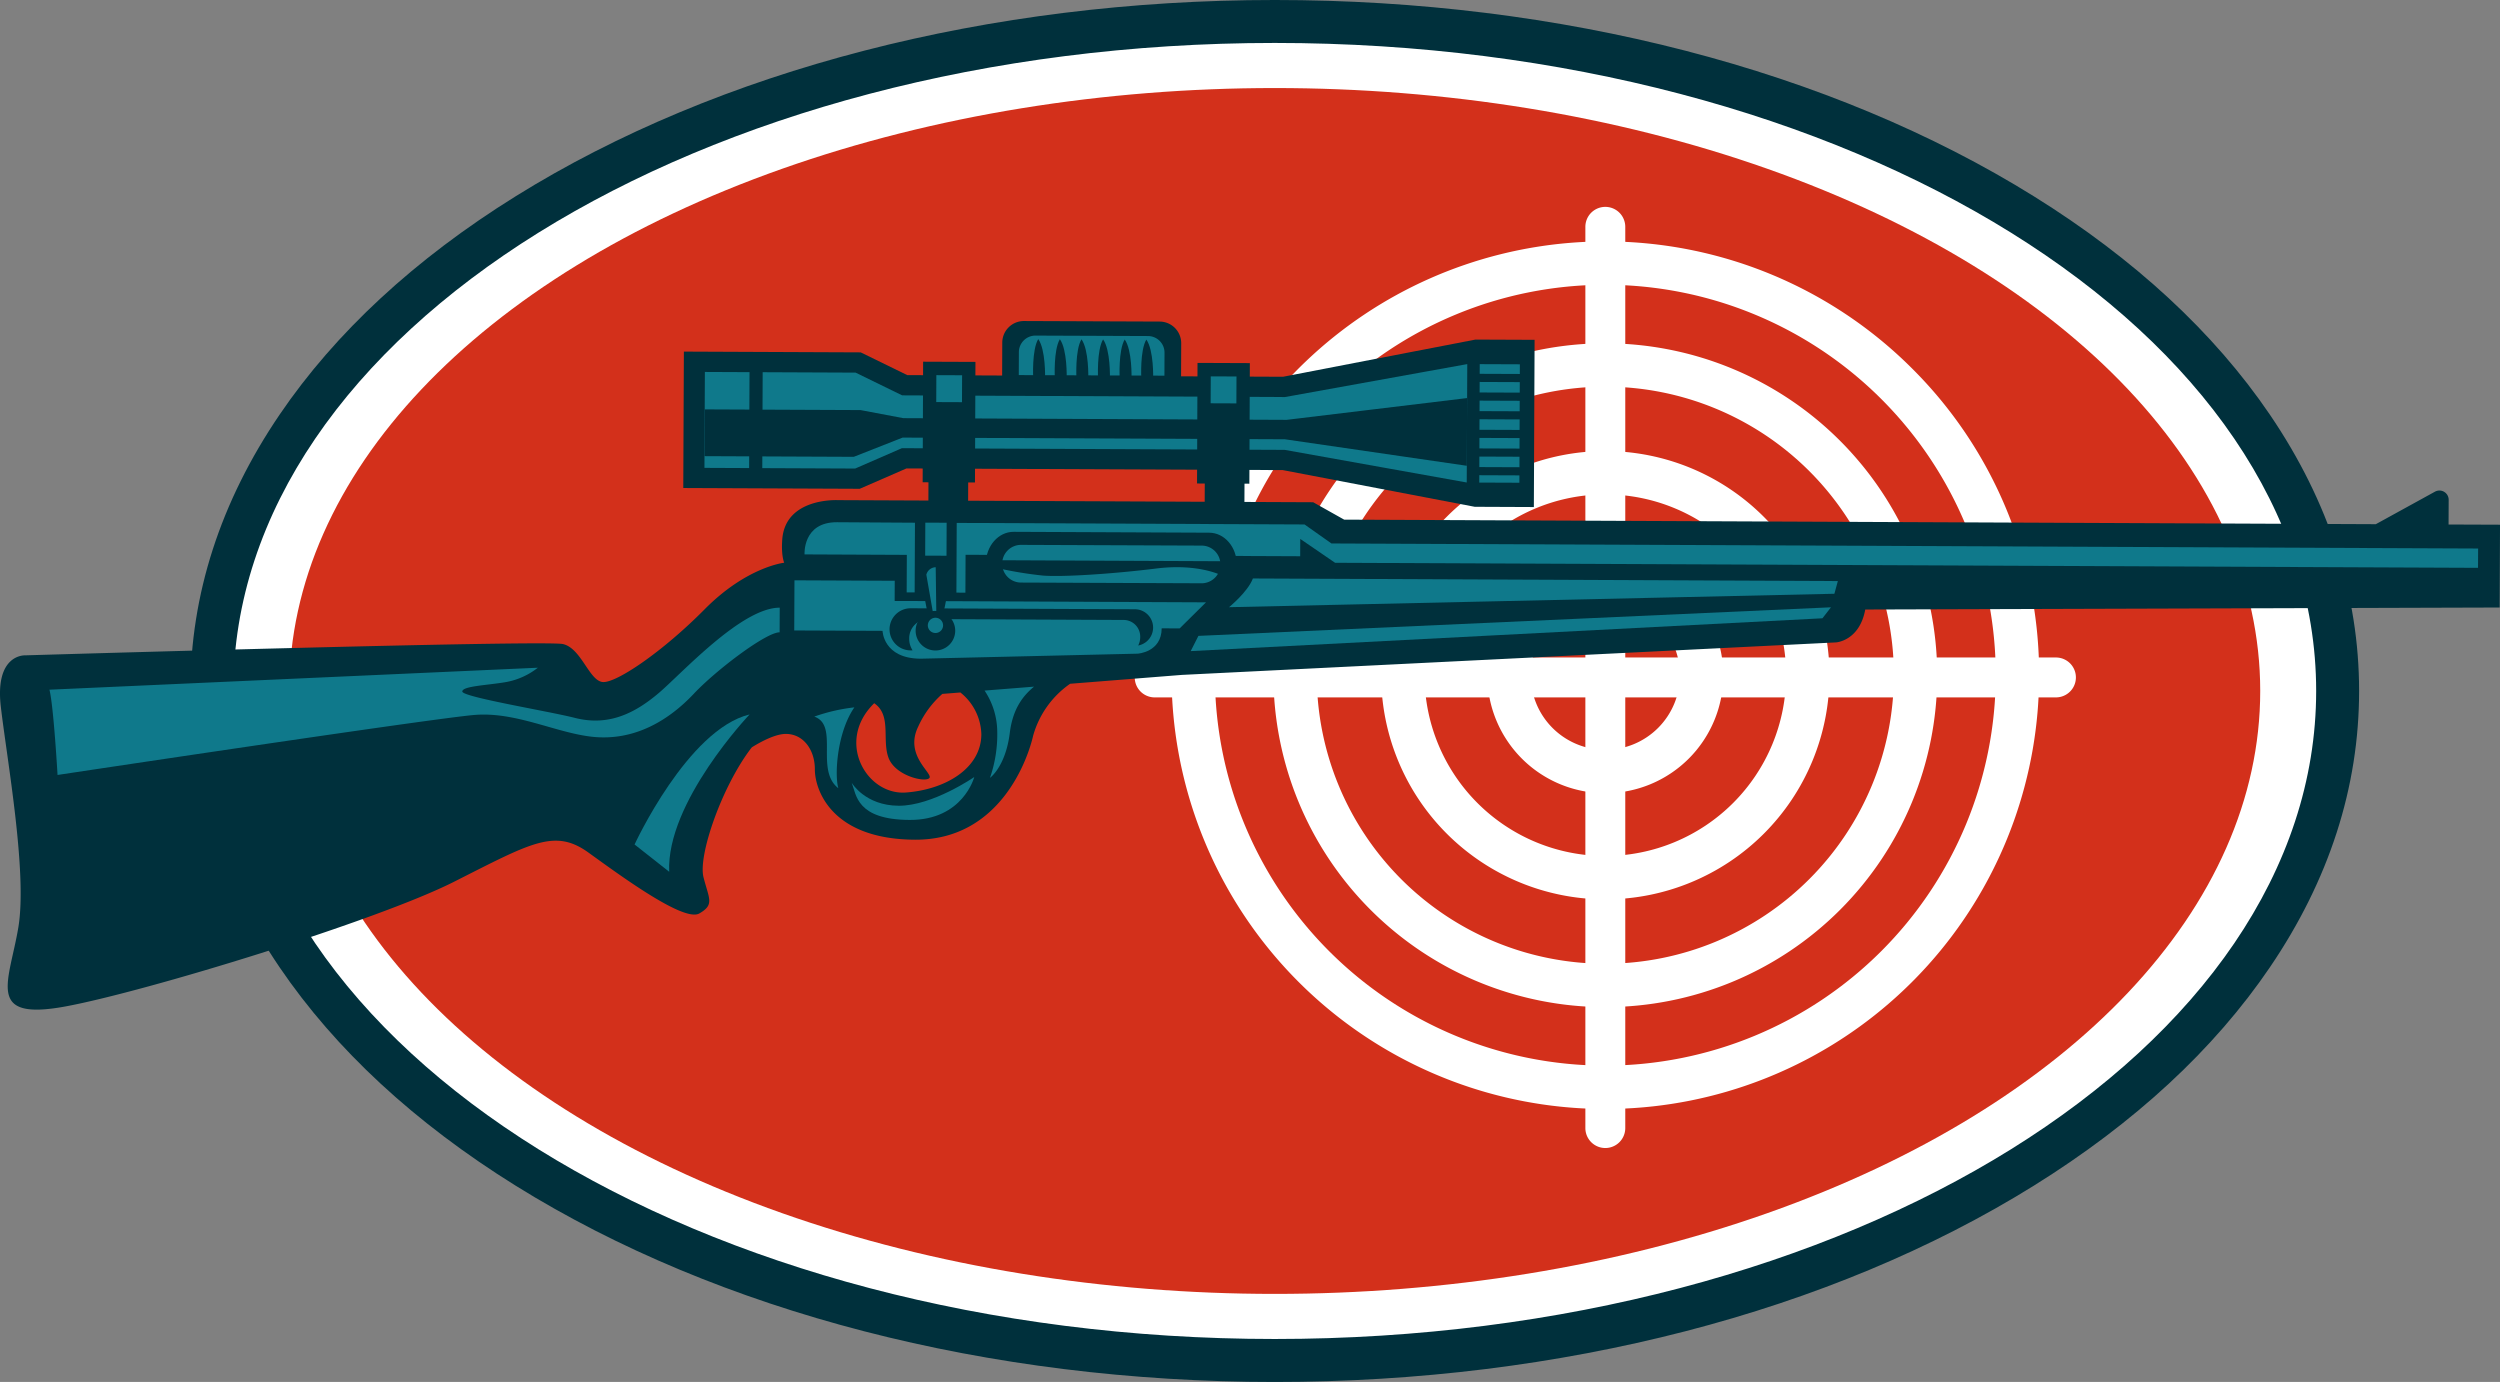 <svg height="291.815" viewBox="0 0 527.908 291.815" width="527.908" xmlns="http://www.w3.org/2000/svg"><rect x="0" y="0" width="527.908" height="291.815" fill="#808080" stroke="none"/><path d="m1991.309 523.458c-59.576 0-115.651-14.477-157.9-40.763-42.915-26.7-66.549-62.435-66.549-100.61s23.634-73.906 66.549-100.61c42.244-26.287 98.319-40.764 157.9-40.764s115.65 14.477 157.9 40.764c42.914 26.7 66.549 62.434 66.549 100.61s-23.635 73.906-66.549 100.61c-42.25 26.286-98.325 40.763-157.9 40.763z" fill="#fff" transform="translate(-1722.13 -236.176)"/><path d="m1989.344 243.28c121.453 0 219.91 61.265 219.91 136.839s-98.457 136.839-219.91 136.839-219.91-61.265-219.91-136.839 98.457-136.839 219.91-136.839m0-9.069c-60.411 0-117.337 14.72-160.291 41.448-21.278 13.24-38.046 28.749-49.838 46.1-12.508 18.4-18.85 38.037-18.85 58.362s6.342 39.961 18.85 58.362c11.792 17.348 28.56 32.858 49.838 46.1 42.953 26.728 99.88 41.448 160.291 41.448s117.337-14.72 160.291-41.448c21.277-13.24 38.045-28.749 49.837-46.1 12.508-18.4 18.85-38.037 18.85-58.362s-6.342-39.961-18.85-58.362c-11.792-17.348-28.56-32.858-49.837-46.1-42.954-26.728-99.881-41.448-160.291-41.448z" fill="#00303c" transform="translate(-1720.165 -234.211)"/><ellipse cx="269.179" cy="145.908" fill="#d3301b" rx="208.097" ry="127.316"/><path d="m2213.725 334.113a91.6 91.6 0 1 0 26.83 64.772 91 91 0 0 0 -26.83-64.772zm-64.771 147.216a82.444 82.444 0 1 1 82.445-82.444 82.537 82.537 0 0 1 -82.445 82.444z" fill="#fff" transform="translate(-1809.969 -256.307)"/><path d="m2158.28 338.124a70.086 70.086 0 1 0 70.086 70.086 70.165 70.165 0 0 0 -70.086-70.086zm0 131.016a60.93 60.93 0 1 1 60.93-60.93 61 61 0 0 1 -60.93 60.93z" fill="#fff" transform="translate(-1819.295 -265.632)"/><path d="m2168.142 370.737a47.334 47.334 0 1 0 47.334 47.335 47.388 47.388 0 0 0 -47.334-47.335zm0 85.512a38.178 38.178 0 1 1 38.178-38.178 38.221 38.221 0 0 1 -38.178 38.178z" fill="#fff" transform="translate(-1829.157 -275.494)"/><path d="m2177.86 402.876a24.914 24.914 0 1 0 24.914 24.914 24.942 24.942 0 0 0 -24.914-24.914zm0 40.672a15.758 15.758 0 1 1 15.758-15.758 15.776 15.776 0 0 1 -15.758 15.758z" fill="#fff" transform="translate(-1838.875 -285.212)"/><path d="m2149.8 491.353v-90.942h90.942a4.213 4.213 0 0 0 0-8.427h-90.942v-90.941a4.213 4.213 0 1 0 -8.426 0v90.942h-90.942a4.213 4.213 0 0 0 0 8.427h90.942v90.941a4.213 4.213 0 1 0 8.426 0z" fill="#fff" transform="translate(-1806.603 -253.146)"/><path d="m2076.837 337-40.627 7.853-79.35-.35-9.828-4.8-37.343-.165-.127 28.807 37.261.165 9.869-4.3 79.457.351 40.534 7.748 12.49.055.156-35.313z" fill="#00303c" transform="translate(-1765.28 -265.294)"/><path d="m2219.786 389.865.023-5.213a1.953 1.953 0 0 0 -2.894-1.72l-12.488 6.865-217.851-.962-6.541-3.672-100.387-.444s-11.094-.594-11.726 8.328c-.248 3.492.414 4.888.414 4.888s-7.917.857-16.794 9.825-18.593 15.553-21.482 15.371-4.557-7.158-8.461-8.025-113.537 2.388-113.537 2.388-6.456-.369-5.146 10.854 5.624 35.034 3.7 46.583-7.056 19.853 9.954 16.7 65.68-18.064 82.031-26.32 21.294-11.292 28.409-6.163 20.159 14.705 23.4 12.849 2.053-3.05.884-7.644 3.823-19.017 9.977-27.148c.077-.1.163-.2.244-.3 2.088-1.291 5.03-2.829 7.192-2.819 3.72.016 6.113 3.42 6.1 7.469s3.218 14.788 21.165 14.868 23.824-17.077 24.94-22a19.885 19.885 0 0 1 7.8-10.929l23.553-1.868 138.2-6.867s4.93-.318 6.149-6.941l133.962-.425.077-17.486zm-325.746 56.592c-8.32.62-14.945-10.791-6.7-18.853 3.71 2.534 1.608 7.668 3.014 11.5s7.746 5.287 8.627 4.306-5.342-4.73-2.36-10.845a20.318 20.318 0 0 1 5.106-6.93l3.81-.3a11.669 11.669 0 0 1 4.428 8.823c-.034 7.226-7.605 11.678-15.925 12.299z" fill="#00303c" transform="translate(-1702.74 -279.108)"/><path d="m2313.568 397.9-242.137-1.069-5.679-4.013-73.448-.324-.065 14.718 1.9.008.035-8 70.659.312.016-3.657 7.352 5.036 241.347 1.066z" fill="#0f798b" transform="translate(-1790.28 -282.072)"/><path d="m1969.586 392.391-.065 14.718-1.685-.007.035-7.921-21.6-.1s-.442-6.825 6.853-6.793 16.462.103 16.462.103z" fill="#0f798b" transform="translate(-1776.38 -282.013)"/><path d="m0 0h4.504v6.967h-4.504z" fill="#0f798b" transform="matrix(1 .004 -.004 1 195.392 110.363)"/><path d="m1943.2 409.869-.047 10.587 18.646.082s.133 5.847 8.033 5.882l45.831-1.062s5.058-.294 5.08-5.35l3.792.017 5.566-5.506-65.746-.29.019-4.267z" fill="#0f798b" transform="translate(-1775.438 -287.327)"/><path d="m2023.807 418.539-47.341-.209a4.448 4.448 0 0 0 -4.467 4.428 4.447 4.447 0 0 0 4.538 4.465l.335-.006a4.37 4.37 0 0 1 -.719-2.435 4.048 4.048 0 0 1 3.916-4.167l41.491.183a3.515 3.515 0 0 1 3.369 3.649 3.827 3.827 0 0 1 -.427 1.748 3.861 3.861 0 0 0 -.7-7.656z" fill="#00303c" transform="translate(-1784.16 -289.886)"/><path d="m1984.688 403.705h-.029c-1.487-.007-3.284.916-2.972 4.034.255 2.543 1.7 9.316 1.7 9.316l1.231-.412 1.227.423s1.5-6.76 1.78-9.3c.338-3.116-1.587-4.055-2.937-4.061z" fill="#00303c" transform="translate(-1787.078 -285.463)"/><path d="m1985.24 415.312-.125-9.4a2.073 2.073 0 0 0 -1.974 1.586l1.369 7.852z" fill="#0f798b" transform="translate(-1787.529 -286.132)"/><path d="m1988.254 423.33a4.179 4.179 0 1 1 -4.161-4.2 4.179 4.179 0 0 1 4.161 4.2z" fill="#00303c" transform="translate(-1786.548 -290.128)"/><path d="m1986.806 422.819a1.61 1.61 0 1 1 -1.6-1.618 1.61 1.61 0 0 1 1.6 1.618z" fill="#0f798b" transform="translate(-1787.663 -290.754)"/><path d="m2048.319 395.374-41.29-.183c-3.228-.014-5.858 2.987-5.875 6.7-.016 3.716 2.587 6.74 5.815 6.754l41.29.182c3.228.015 5.858-2.987 5.875-6.7.017-3.715-2.587-6.739-5.815-6.753z" fill="#00303c" transform="translate(-1792.976 -282.889)"/><path d="m3.979 0a3.979 3.979 0 0 1 3.979 3.979v38.129a3.979 3.979 0 0 1 -3.979 3.979 3.979 3.979 0 0 1 -3.979-3.979v-38.129a3.979 3.979 0 0 1 3.979-3.979z" fill="#0f798b" transform="matrix(.004 -1 1 .004 211.608 122.999)"/><path d="m2004.532 403.784 47.868.216-.014 3.2s-4.905-2.821-14.243-1.663-19.777 1.814-23.891 1.494a82.136 82.136 0 0 1 -9.728-1.608z" fill="#00303c" transform="translate(-1793.995 -285.487)"/><g fill="#0f798b"><path d="m1871.916 418.155-.022 5.2c-2.865-.013-13.41 7.97-18.139 12.992-5.036 5.349-12.4 10.15-21.7 9.034-7.651-.917-15.909-5.262-24.505-4.584s-88.133 12.679-88.133 12.679-.831-14.517-1.71-18.005l103.134-4.64a15.245 15.245 0 0 1 -6.636 3.014c-3.942.7-9.313.841-9.318 2.011s18.121 4.129 23.784 5.572c7.153 1.821 12.715-1.018 17.747-5.292 4.75-4.036 17.443-18.017 25.498-17.981z" transform="translate(-1707.266 -289.833)"/><path d="m1919.107 450.466s-17.625 18.541-16.974 33.223l-7.314-5.761s11.206-24.297 24.288-27.462z" transform="translate(-1760.822 -299.603)"/><path d="m2079.8 409.311 123.52.546-.729 2.682-127.831 2.837s3.958-3.205 5.04-6.065z" transform="translate(-1815.234 -287.159)"/><path d="m2064.784 424.073 133.574-6.034-1.8 2.319-133.4 6.93z" transform="translate(-1811.725 -289.798)"/><path d="m1949.219 450.276a37.942 37.942 0 0 1 8.468-1.953c-3.673 5.292-4.21 14.247-3.393 17.071-4.959-3.838.225-13.27-5.075-15.118z" transform="translate(-1777.271 -298.955)"/><path d="m1960.544 470.62s2.8 4.823 9.931 4.854 15.951-6.066 15.951-6.066-2.362 9.112-13.642 9.063-11.256-5.358-12.24-7.851z" transform="translate(-1780.696 -305.331)"/><path d="m2000.761 442.884a15.825 15.825 0 0 1 2.679 8.654 28.1 28.1 0 0 1 -1.536 9.779s3.3-2.35 4.182-9.488c.671-5.441 3.083-8.077 5.118-9.773z" transform="translate(-1792.857 -297.06)"/><path d="m2077.054 344.421-38.5 6.958-80.835-.357-9.828-4.8-31.828-.141-.089 20.254 31.828.141 9.869-4.3 80.835.357 38.434 6.889z" transform="translate(-1767.22 -267.537)"/><path d="m0 0h8.474v25.006h-8.474z" transform="matrix(1 .004 -.004 1 312.465 76.895)"/></g><g fill="#00303c"><path d="m1948.94 357.238-32.9-.145-.044 9.876 31.515.139 10.312-4.06 80.733.357 38.408 5.595.063-14.3-38.109 4.6-80.964-.358z" transform="translate(-1767.225 -270.644)"/><path d="m0 0h2.776v23.635h-2.776z" transform="matrix(1 .004 -.004 1 158.278 77.058)"/><path d="m0 0h1.721v10.41h-1.721z" transform="matrix(.004 -1 1 .004 311.518 80.653)"/><path d="m0 0h1.721v10.41h-1.721z" transform="matrix(.004 -1 1 .004 311.5 84.592)"/><path d="m0 0h1.721v10.41h-1.721z" transform="matrix(.004 -1 1 .004 311.483 88.53)"/><path d="m0 0h1.721v10.41h-1.721z" transform="matrix(.004 -1 1 .004 311.466 92.469)"/><path d="m0 0h1.721v10.41h-1.721z" transform="matrix(.004 -1 1 .004 311.448 96.407)"/><path d="m0 0h1.721v10.41h-1.721z" transform="matrix(.004 -1 1 .004 311.431 100.346)"/><path d="m0 0h11.05v25.464h-11.05z" transform="matrix(1 .004 -.004 1 194.93 76.376)"/></g><path d="m0 0h5.436v5.684h-5.436z" fill="#0f798b" transform="matrix(1 .004 -.004 1 197.724 79.22)"/><path d="m0 0h8.391v8.842h-8.391z" fill="#00303c" transform="matrix(1 .004 -.004 1 196.073 97.85)"/><path d="m0 0h11.05v25.464h-11.05z" fill="#00303c" transform="matrix(1 .004 -.004 1 252.871 76.632)"/><path d="m0 0h5.436v5.684h-5.436z" fill="#0f798b" transform="matrix(1 .004 -.004 1 255.666 79.476)"/><path d="m0 0h8.391v8.842h-8.391z" fill="#00303c" transform="matrix(1 .004 -.004 1 254.418 98.108)"/><path d="m4.57 0h28.646a4.57 4.57 0 0 1 4.57 4.57v8.33a0 0 0 0 1 0 0h-37.786a0 0 0 0 1 0 0v-8.33a4.57 4.57 0 0 1 4.57-4.57z" fill="#00303c" transform="matrix(1 .004 -.004 1 211.661 67.77)"/><path d="m3.506 0h23.744a3.506 3.506 0 0 1 3.506 3.506v4.846a0 0 0 0 1 0 0h-30.756a0 0 0 0 1 0 0v-4.846a3.506 3.506 0 0 1 3.506-3.506z" fill="#0f798b" transform="matrix(1 .004 -.004 1 215.162 70.85)"/><path d="m2015.469 345s-.3-5.87 1.065-8.15c1.6 2.23 1.443 8.16 1.443 8.16z" fill="#00303c" transform="translate(-1797.296 -265.249)"/><path d="m2022.013 345.033s-.3-5.87 1.065-8.15c1.6 2.231 1.443 8.161 1.443 8.161z" fill="#00303c" transform="translate(-1799.275 -265.258)"/><path d="m2028.557 345.062s-.3-5.87 1.065-8.15c1.6 2.231 1.443 8.161 1.443 8.161z" fill="#00303c" transform="translate(-1801.254 -265.266)"/><path d="m2035.1 345.091s-.3-5.87 1.065-8.15c1.6 2.231 1.443 8.161 1.443 8.161z" fill="#00303c" transform="translate(-1803.233 -265.275)"/><path d="m2041.645 345.12s-.3-5.87 1.065-8.15c1.6 2.231 1.443 8.161 1.443 8.161z" fill="#00303c" transform="translate(-1805.212 -265.284)"/><path d="m2048.189 345.149s-.3-5.87 1.065-8.15c1.6 2.231 1.443 8.161 1.443 8.161z" fill="#00303c" transform="translate(-1807.19 -265.293)"/></svg>